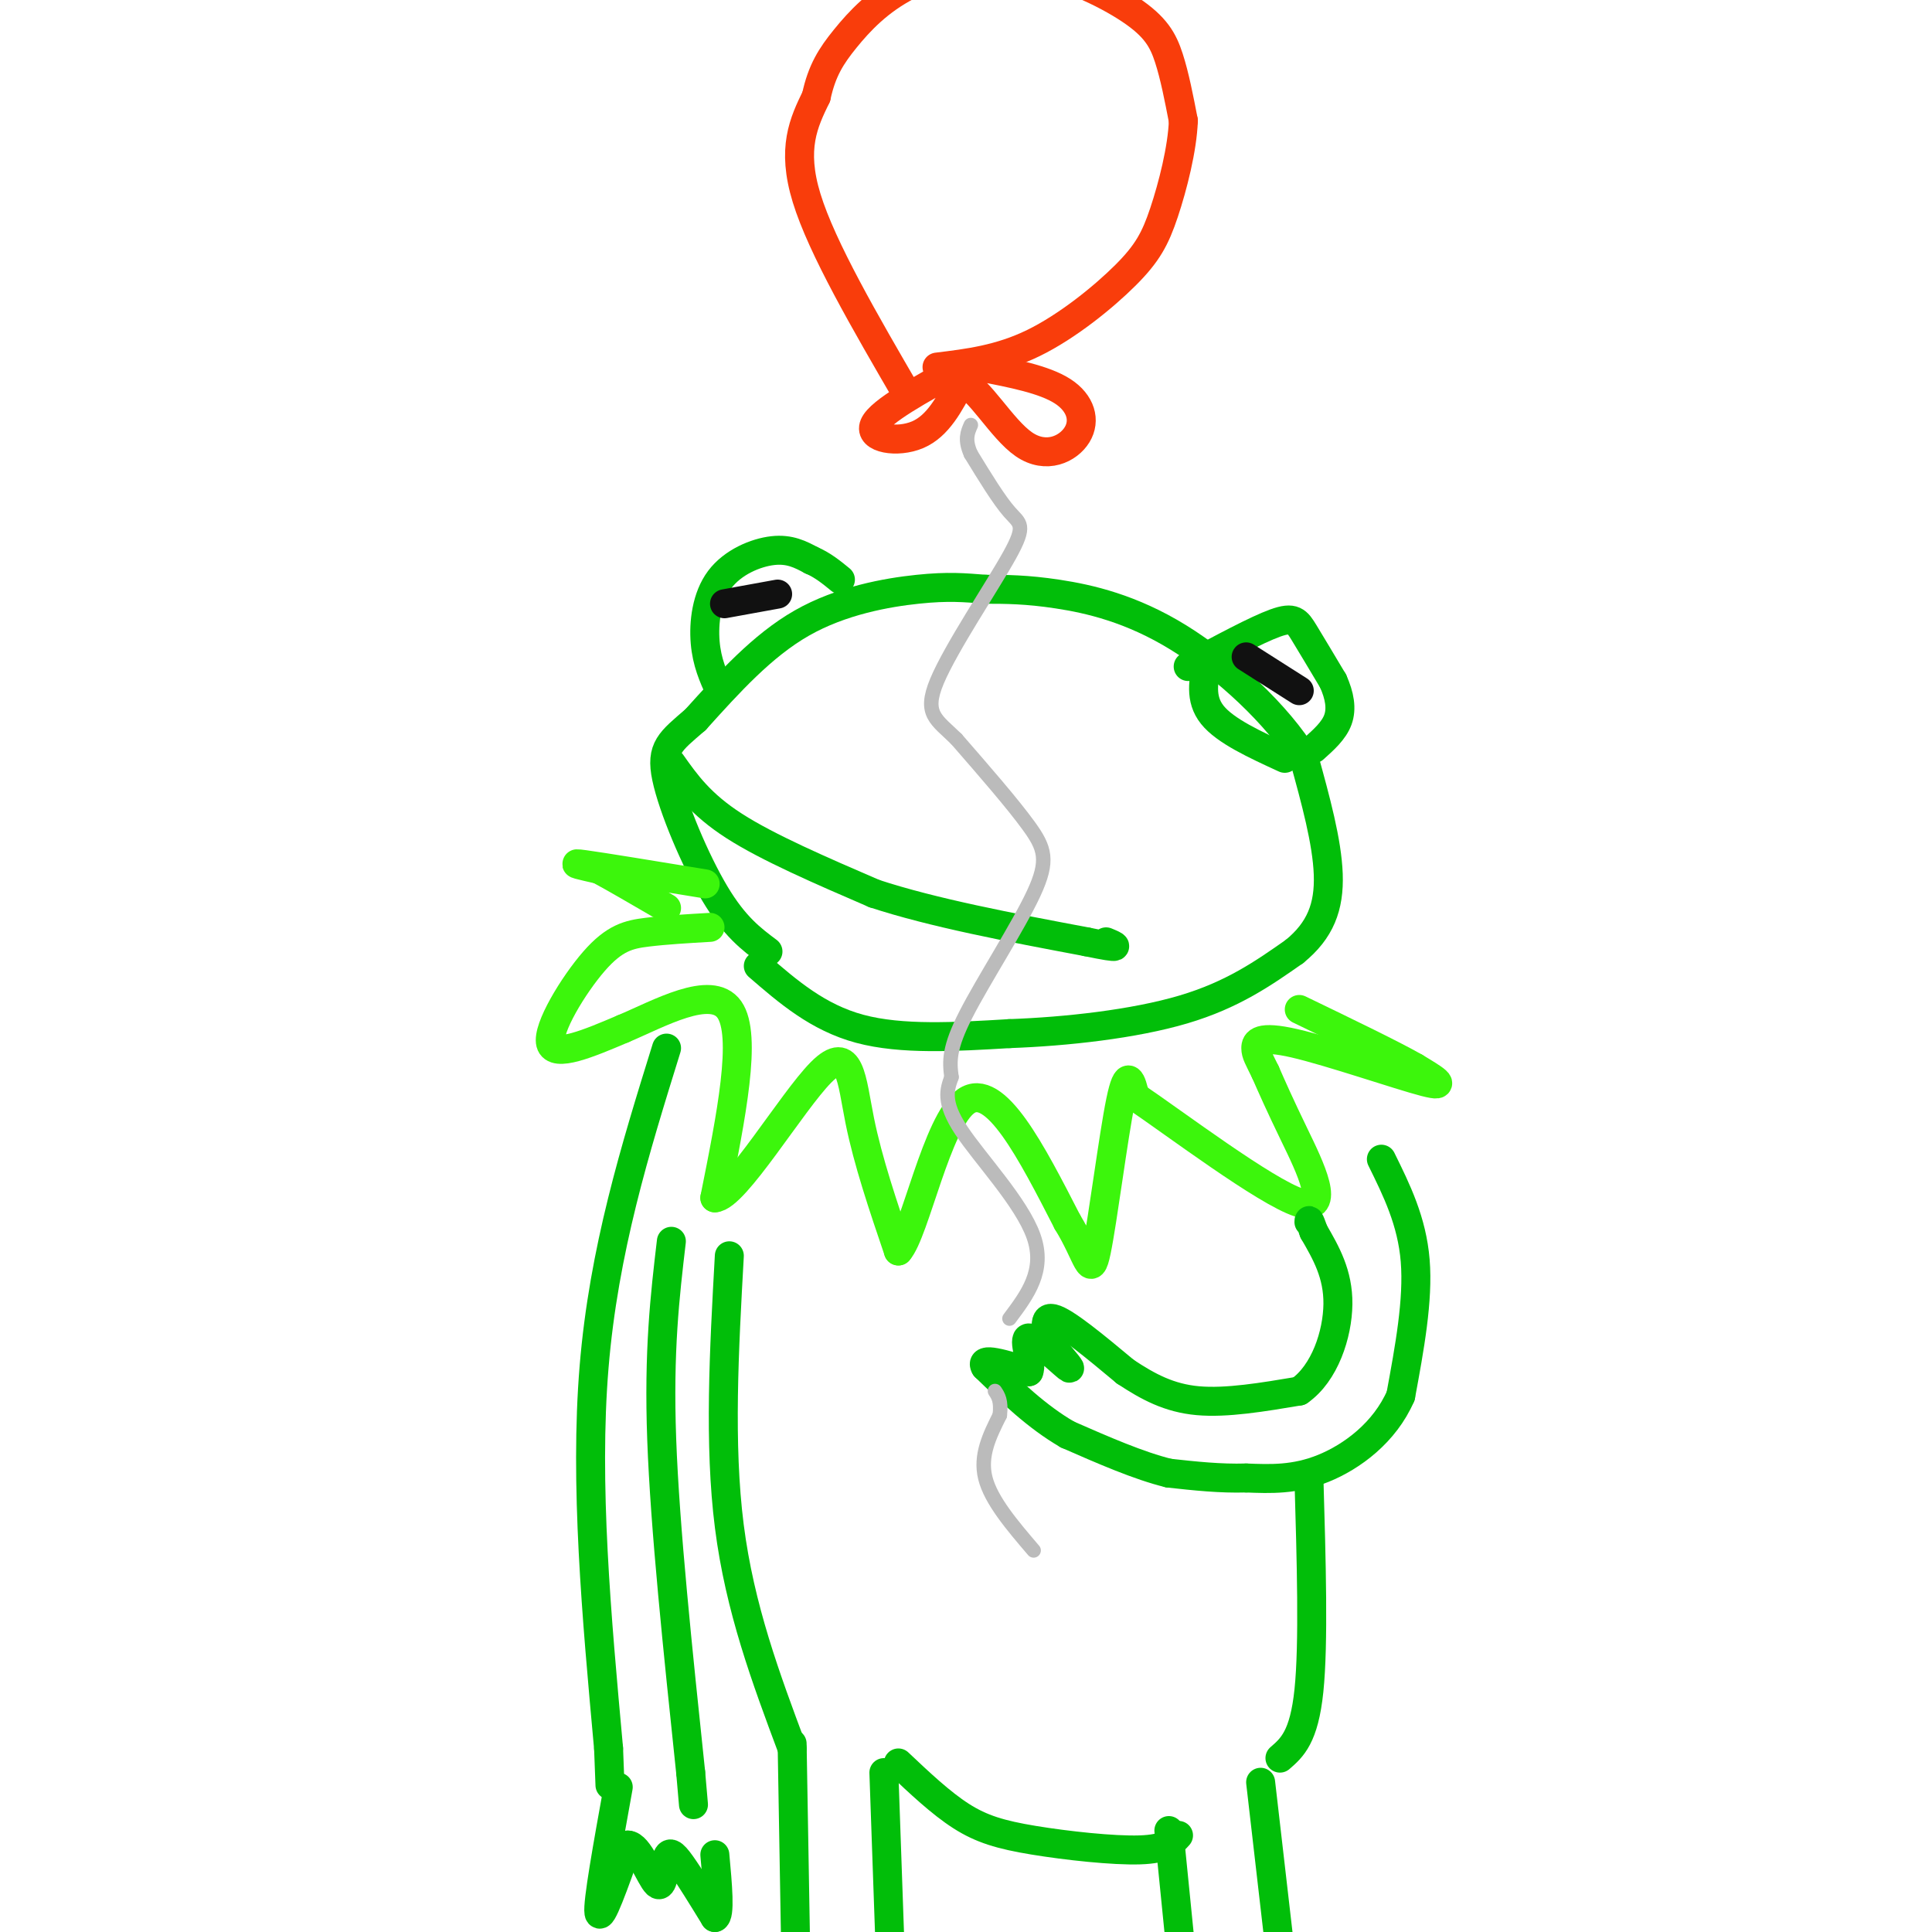 <svg viewBox='0 0 400 400' version='1.1' xmlns='http://www.w3.org/2000/svg' xmlns:xlink='http://www.w3.org/1999/xlink'><g fill='none' stroke='rgb(1,190,9)' stroke-width='6' stroke-linecap='round' stroke-linejoin='round'><path d='M157,200c6.167,5.333 12.333,10.667 21,13c8.667,2.333 19.833,1.667 31,1'/><path d='M209,214c11.800,-0.422 25.800,-1.978 36,-5c10.200,-3.022 16.600,-7.511 23,-12'/><path d='M268,197c5.356,-4.356 7.244,-9.244 7,-16c-0.244,-6.756 -2.622,-15.378 -5,-24'/><path d='M270,157c-5.345,-8.845 -16.208,-18.958 -26,-25c-9.792,-6.042 -18.512,-8.012 -25,-9c-6.488,-0.988 -10.744,-0.994 -15,-1'/><path d='M204,122c-4.321,-0.333 -7.625,-0.667 -14,0c-6.375,0.667 -15.821,2.333 -24,7c-8.179,4.667 -15.089,12.333 -22,20'/><path d='M144,149c-5.226,4.524 -7.292,5.833 -6,12c1.292,6.167 5.940,17.190 10,24c4.060,6.810 7.530,9.405 11,12'/><path d='M149,143c-1.327,-2.946 -2.655,-5.893 -3,-10c-0.345,-4.107 0.292,-9.375 3,-13c2.708,-3.625 7.488,-5.607 11,-6c3.512,-0.393 5.756,0.804 8,2'/><path d='M168,116c2.333,1.000 4.167,2.500 6,4'/><path d='M246,138c7.067,-3.800 14.133,-7.600 18,-9c3.867,-1.400 4.533,-0.400 6,2c1.467,2.400 3.733,6.200 6,10'/><path d='M276,141c1.378,3.067 1.822,5.733 1,8c-0.822,2.267 -2.911,4.133 -5,6'/><path d='M250,137c-0.833,3.833 -1.667,7.667 1,11c2.667,3.333 8.833,6.167 15,9'/><path d='M139,158c3.000,4.250 6.000,8.500 13,13c7.000,4.500 18.000,9.250 29,14'/><path d='M181,185c12.167,4.000 28.083,7.000 44,10'/><path d='M225,195c8.000,1.667 6.000,0.833 4,0'/></g>
<g fill='none' stroke='rgb(60,246,12)' stroke-width='6' stroke-linecap='round' stroke-linejoin='round'><path d='M147,192c-4.607,0.268 -9.214,0.536 -13,1c-3.786,0.464 -6.750,1.125 -11,6c-4.250,4.875 -9.786,13.964 -9,17c0.786,3.036 7.893,0.018 15,-3'/><path d='M129,213c7.356,-3.089 18.244,-9.311 22,-4c3.756,5.311 0.378,22.156 -3,39'/><path d='M148,248c4.131,-0.119 15.958,-19.917 22,-26c6.042,-6.083 6.298,1.548 8,10c1.702,8.452 4.851,17.726 8,27'/><path d='M186,259c3.422,-3.800 7.978,-26.800 14,-31c6.022,-4.200 13.511,10.400 21,25'/><path d='M221,253c4.345,7.060 4.708,12.208 6,6c1.292,-6.208 3.512,-23.774 5,-31c1.488,-7.226 2.244,-4.113 3,-1'/><path d='M235,227c8.143,5.500 27.000,19.750 34,22c7.000,2.250 2.143,-7.500 -1,-14c-3.143,-6.500 -4.571,-9.750 -6,-13'/><path d='M262,222c-1.429,-2.946 -2.002,-3.810 -2,-5c0.002,-1.190 0.577,-2.705 8,-1c7.423,1.705 21.692,6.630 27,8c5.308,1.370 1.654,-0.815 -2,-3'/><path d='M293,221c-4.333,-2.500 -14.167,-7.250 -24,-12'/><path d='M146,183c-10.667,-1.750 -21.333,-3.500 -25,-4c-3.667,-0.500 -0.333,0.250 3,1'/><path d='M124,180c2.833,1.500 8.417,4.750 14,8'/></g>
<g fill='none' stroke='rgb(1,190,9)' stroke-width='6' stroke-linecap='round' stroke-linejoin='round'><path d='M138,217c-6.500,20.917 -13.000,41.833 -15,66c-2.000,24.167 0.500,51.583 3,79'/><path d='M126,362c0.500,13.167 0.250,6.583 0,0'/><path d='M139,257c-1.333,11.333 -2.667,22.667 -2,41c0.667,18.333 3.333,43.667 6,69'/><path d='M143,367c1.000,11.500 0.500,5.750 0,0'/><path d='M128,370c-2.167,12.000 -4.333,24.000 -4,26c0.333,2.000 3.167,-6.000 6,-14'/><path d='M130,382c2.191,-0.070 4.670,6.754 6,8c1.330,1.246 1.512,-3.088 2,-5c0.488,-1.912 1.282,-1.404 3,1c1.718,2.404 4.359,6.702 7,11'/><path d='M148,397c1.167,-0.333 0.583,-6.667 0,-13'/><path d='M286,240c3.167,6.417 6.333,12.833 7,21c0.667,8.167 -1.167,18.083 -3,28'/><path d='M290,289c-3.311,7.600 -10.089,12.600 -16,15c-5.911,2.400 -10.956,2.200 -16,2'/><path d='M258,306c-5.333,0.167 -10.667,-0.417 -16,-1'/><path d='M242,305c-6.167,-1.500 -13.583,-4.750 -21,-8'/><path d='M221,297c-6.333,-3.667 -11.667,-8.833 -17,-14'/><path d='M204,283c-1.333,-2.167 3.833,-0.583 9,1'/><path d='M213,284c0.881,-1.833 -1.417,-6.917 0,-7c1.417,-0.083 6.548,4.833 8,6c1.452,1.167 -0.774,-1.417 -3,-4'/><path d='M218,279c-1.133,-2.444 -2.467,-6.556 0,-6c2.467,0.556 8.733,5.778 15,11'/><path d='M233,284c4.733,3.133 9.067,5.467 15,6c5.933,0.533 13.467,-0.733 21,-2'/><path d='M269,288c5.267,-3.644 7.933,-11.756 8,-18c0.067,-6.244 -2.467,-10.622 -5,-15'/><path d='M272,255c-1.000,-2.833 -1.000,-2.417 -1,-2'/><path d='M151,260c-1.083,19.500 -2.167,39.000 0,56c2.167,17.000 7.583,31.500 13,46'/><path d='M271,306c0.500,17.167 1.000,34.333 0,44c-1.000,9.667 -3.500,11.833 -6,14'/><path d='M164,361c0.000,0.000 1.000,58.000 1,58'/><path d='M183,367c0.000,0.000 2.000,57.000 2,57'/><path d='M186,365c4.405,4.161 8.810,8.321 13,11c4.190,2.679 8.167,3.875 15,5c6.833,1.125 16.524,2.179 22,2c5.476,-0.179 6.738,-1.589 8,-3'/><path d='M242,379c0.000,0.000 4.000,40.000 4,40'/><path d='M261,369c0.000,0.000 6.000,52.000 6,52'/></g>
<g fill='none' stroke='rgb(17,17,17)' stroke-width='6' stroke-linecap='round' stroke-linejoin='round'><path d='M258,136c0.000,0.000 11.000,7.000 11,7'/><path d='M161,123c0.000,0.000 -11.000,2.000 -11,2'/></g>
<g fill='none' stroke='rgb(187,187,187)' stroke-width='3' stroke-linecap='round' stroke-linejoin='round'><path d='M214,321c-4.417,-5.167 -8.833,-10.333 -10,-15c-1.167,-4.667 0.917,-8.833 3,-13'/><path d='M207,293c0.333,-3.000 -0.333,-4.000 -1,-5'/><path d='M209,273c3.733,-4.978 7.467,-9.956 5,-17c-2.467,-7.044 -11.133,-16.156 -15,-22c-3.867,-5.844 -2.933,-8.422 -2,-11'/><path d='M197,223c-0.447,-3.297 -0.563,-6.038 3,-13c3.563,-6.962 10.805,-18.144 14,-25c3.195,-6.856 2.341,-9.388 -1,-14c-3.341,-4.612 -9.171,-11.306 -15,-18'/><path d='M198,153c-4.110,-4.032 -6.885,-5.112 -4,-12c2.885,-6.888 11.431,-19.585 15,-26c3.569,-6.415 2.163,-6.547 0,-9c-2.163,-2.453 -5.081,-7.226 -8,-12'/><path d='M201,94c-1.333,-3.000 -0.667,-4.500 0,-6'/></g>
<g fill='none' stroke='rgb(249,61,11)' stroke-width='6' stroke-linecap='round' stroke-linejoin='round'><path d='M199,76c-8.400,4.600 -16.800,9.200 -18,12c-1.200,2.800 4.800,3.800 9,2c4.200,-1.800 6.600,-6.400 9,-11'/><path d='M199,79c3.676,1.236 8.367,9.826 13,13c4.633,3.174 9.209,0.931 11,-2c1.791,-2.931 0.797,-6.552 -3,-9c-3.797,-2.448 -10.399,-3.724 -17,-5'/><path d='M203,76c-2.833,-0.833 -1.417,-0.417 0,0'/><path d='M188,82c-8.917,-15.333 -17.833,-30.667 -21,-41c-3.167,-10.333 -0.583,-15.667 2,-21'/><path d='M169,20c1.162,-5.395 3.066,-8.382 6,-12c2.934,-3.618 6.897,-7.867 13,-11c6.103,-3.133 14.347,-5.149 23,-4c8.653,1.149 17.714,5.463 23,9c5.286,3.537 6.796,6.296 8,10c1.204,3.704 2.102,8.352 3,13'/><path d='M245,25c-0.196,5.734 -2.187,13.568 -4,19c-1.813,5.432 -3.450,8.463 -8,13c-4.550,4.537 -12.014,10.582 -19,14c-6.986,3.418 -13.493,4.209 -20,5'/></g>
</svg>